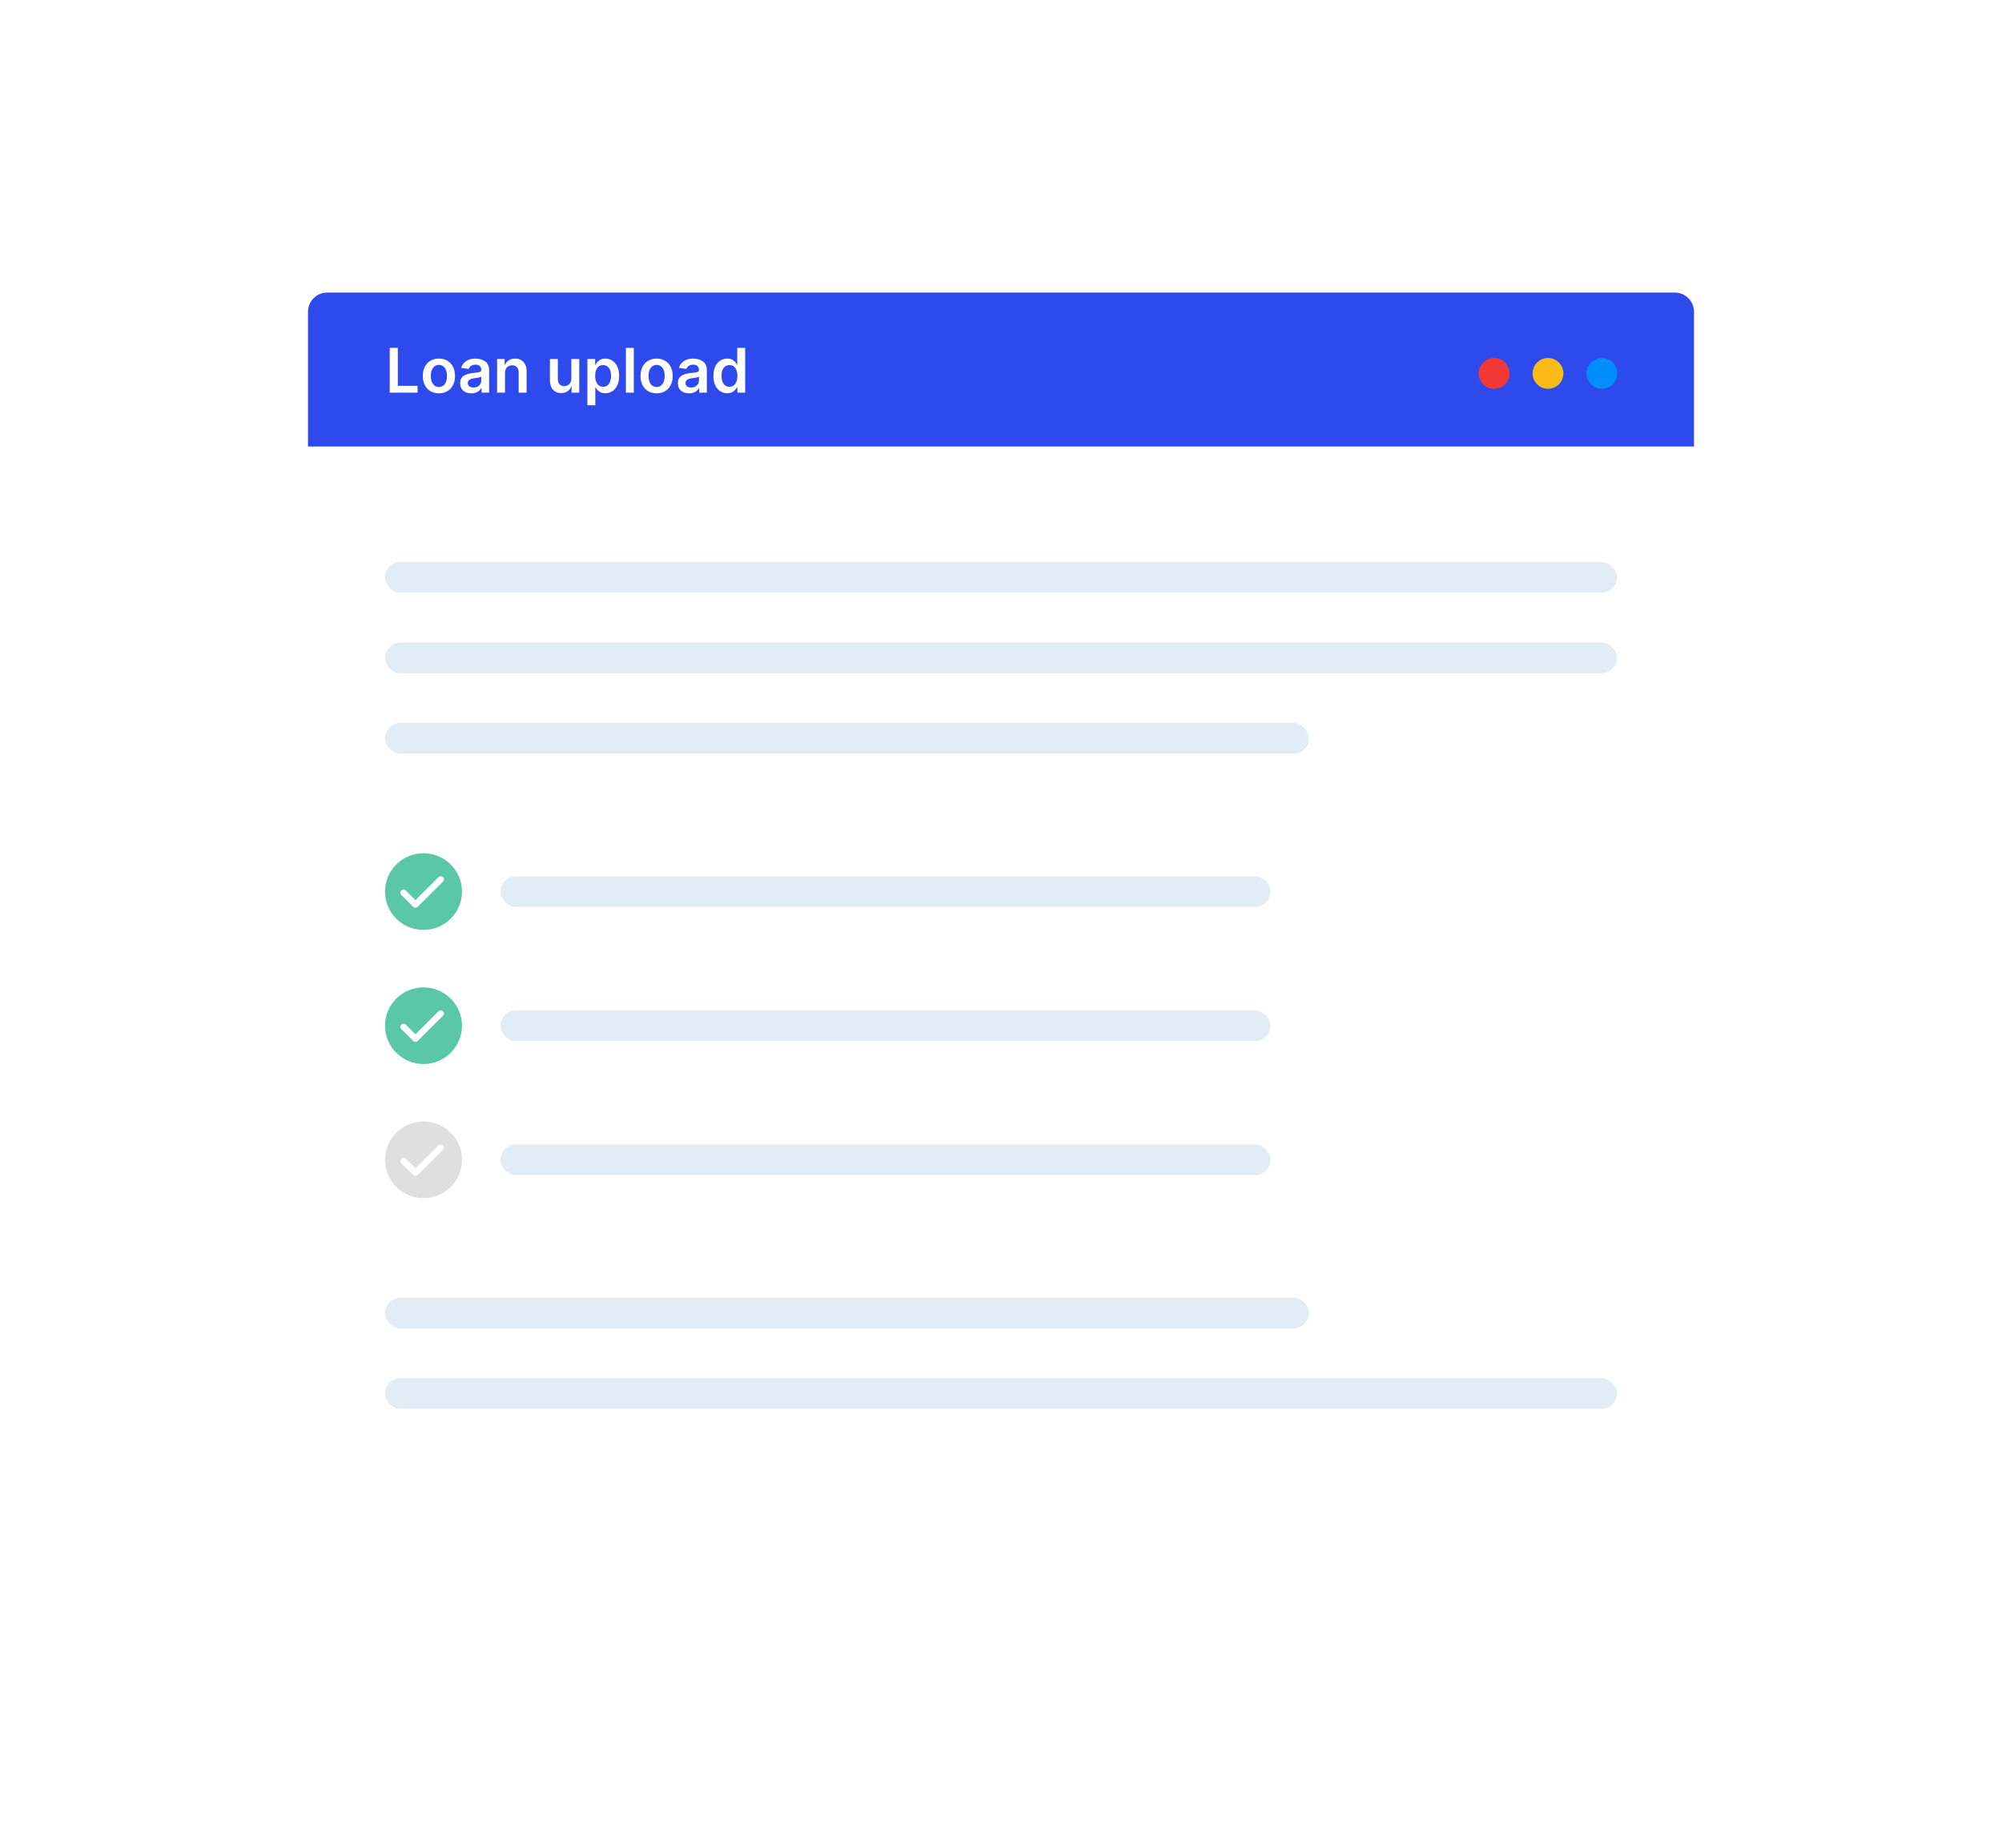 <svg width="520" height="480" viewBox="0 0 520 480" fill="none" xmlns="http://www.w3.org/2000/svg">
<g filter="url(#filter0_d_121_575)">
<rect width="360" height="320" rx="5" transform="matrix(-1 0 0 1 440 76)" fill="white" fill-opacity="0.92" shape-rendering="crispEdges"/>
</g>
<ellipse cx="110" cy="231.61" rx="10" ry="9.955" fill="#14B082" fill-opacity="0.7"/>
<path d="M115.043 227.865C114.968 227.79 114.879 227.73 114.781 227.689C114.683 227.649 114.578 227.628 114.472 227.628C114.366 227.628 114.261 227.649 114.163 227.689C114.065 227.73 113.976 227.79 113.901 227.865L107.91 233.837L105.393 231.323C105.315 231.248 105.224 231.19 105.123 231.15C105.023 231.111 104.915 231.092 104.808 231.093C104.7 231.095 104.593 231.118 104.494 231.161C104.395 231.204 104.306 231.266 104.231 231.343C104.156 231.42 104.097 231.512 104.057 231.612C104.018 231.711 103.998 231.818 104 231.926C104.002 232.033 104.025 232.139 104.068 232.238C104.111 232.336 104.173 232.425 104.251 232.5L107.339 235.574C107.414 235.649 107.503 235.709 107.601 235.749C107.699 235.79 107.804 235.811 107.91 235.811C108.016 235.811 108.121 235.79 108.219 235.749C108.317 235.709 108.406 235.649 108.481 235.574L115.043 229.042C115.125 228.967 115.19 228.876 115.234 228.774C115.279 228.673 115.302 228.564 115.302 228.453C115.302 228.343 115.279 228.233 115.234 228.132C115.19 228.031 115.125 227.94 115.043 227.865Z" fill="white"/>
<rect x="130" y="227.628" width="200" height="7.964" rx="3.982" fill="#E2ECF4"/>
<ellipse cx="110" cy="266.451" rx="10" ry="9.955" fill="#14B082" fill-opacity="0.7"/>
<path d="M115.043 262.706C114.968 262.631 114.879 262.571 114.781 262.53C114.683 262.49 114.578 262.469 114.472 262.469C114.366 262.469 114.261 262.49 114.163 262.53C114.065 262.571 113.976 262.631 113.901 262.706L107.91 268.678L105.393 266.164C105.315 266.089 105.224 266.031 105.123 265.991C105.023 265.952 104.915 265.932 104.808 265.934C104.7 265.936 104.593 265.959 104.494 266.002C104.395 266.045 104.306 266.107 104.231 266.184C104.156 266.261 104.097 266.352 104.057 266.452C104.018 266.552 103.998 266.659 104 266.766C104.002 266.874 104.025 266.98 104.068 267.078C104.111 267.177 104.173 267.266 104.251 267.341L107.339 270.415C107.414 270.49 107.503 270.549 107.601 270.59C107.699 270.631 107.804 270.652 107.91 270.652C108.016 270.652 108.121 270.631 108.219 270.59C108.317 270.549 108.406 270.49 108.481 270.415L115.043 263.882C115.125 263.807 115.19 263.716 115.234 263.615C115.279 263.514 115.302 263.405 115.302 263.294C115.302 263.183 115.279 263.074 115.234 262.973C115.19 262.871 115.125 262.781 115.043 262.706Z" fill="white"/>
<rect x="130" y="262.47" width="200" height="7.964" rx="3.982" fill="#E2ECF4"/>
<ellipse cx="110" cy="301.293" rx="10" ry="9.955" fill="#DFDFDF"/>
<path d="M115.043 297.547C114.968 297.472 114.879 297.413 114.781 297.372C114.683 297.331 114.578 297.311 114.472 297.311C114.366 297.311 114.261 297.331 114.163 297.372C114.065 297.413 113.976 297.472 113.901 297.547L107.91 303.519L105.393 301.006C105.315 300.931 105.224 300.872 105.123 300.833C105.023 300.794 104.915 300.774 104.808 300.776C104.7 300.778 104.593 300.801 104.494 300.844C104.395 300.887 104.306 300.948 104.231 301.026C104.156 301.103 104.097 301.194 104.057 301.294C104.018 301.394 103.998 301.501 104 301.608C104.002 301.716 104.025 301.822 104.068 301.92C104.111 302.019 104.173 302.108 104.251 302.182L107.339 305.257C107.414 305.332 107.503 305.391 107.601 305.432C107.699 305.472 107.804 305.493 107.91 305.493C108.016 305.493 108.121 305.472 108.219 305.432C108.317 305.391 108.406 305.332 108.481 305.257L115.043 298.724C115.125 298.649 115.19 298.558 115.234 298.457C115.279 298.356 115.302 298.246 115.302 298.136C115.302 298.025 115.279 297.916 115.234 297.815C115.19 297.713 115.125 297.622 115.043 297.547Z" fill="white"/>
<rect x="130" y="297.312" width="200" height="7.964" rx="3.982" fill="#E2ECF4"/>
<rect x="100" y="146" width="320" height="7.964" rx="3.982" fill="#E2ECF4"/>
<rect x="100" y="166.905" width="320" height="7.964" rx="3.982" fill="#E2ECF4"/>
<rect x="100" y="187.81" width="240" height="7.964" rx="3.982" fill="#E2ECF4"/>
<rect x="100" y="358.037" width="320" height="7.964" rx="3.982" fill="#E2ECF4"/>
<rect x="100" y="337.132" width="240" height="7.964" rx="3.982" fill="#E2ECF4"/>
<path d="M80 81C80 78.239 82.239 76 85 76H435C437.761 76 440 78.239 440 81V116H80V81Z" fill="#2E49EC"/>
<circle cx="388.077" cy="97" r="4" fill="#F23936"/>
<circle cx="402.077" cy="97" r="4" fill="#FABB18"/>
<circle cx="416.077" cy="97" r="4" fill="#008EFF"/>
<path d="M101.225 102V90.364H103.333V100.233H108.458V102H101.225ZM114.003 102.17C113.151 102.17 112.412 101.983 111.787 101.608C111.162 101.233 110.678 100.708 110.333 100.034C109.992 99.36 109.821 98.572 109.821 97.671C109.821 96.769 109.992 95.979 110.333 95.301C110.678 94.623 111.162 94.097 111.787 93.722C112.412 93.347 113.151 93.159 114.003 93.159C114.856 93.159 115.594 93.347 116.219 93.722C116.844 94.097 117.327 94.623 117.668 95.301C118.013 95.979 118.185 96.769 118.185 97.671C118.185 98.572 118.013 99.36 117.668 100.034C117.327 100.708 116.844 101.233 116.219 101.608C115.594 101.983 114.856 102.17 114.003 102.17ZM114.015 100.523C114.477 100.523 114.863 100.396 115.174 100.142C115.484 99.885 115.715 99.54 115.867 99.108C116.022 98.676 116.1 98.195 116.1 97.665C116.1 97.131 116.022 96.648 115.867 96.216C115.715 95.78 115.484 95.434 115.174 95.176C114.863 94.919 114.477 94.79 114.015 94.79C113.541 94.79 113.147 94.919 112.833 95.176C112.522 95.434 112.289 95.78 112.134 96.216C111.982 96.648 111.907 97.131 111.907 97.665C111.907 98.195 111.982 98.676 112.134 99.108C112.289 99.54 112.522 99.885 112.833 100.142C113.147 100.396 113.541 100.523 114.015 100.523ZM122.442 102.176C121.889 102.176 121.391 102.078 120.948 101.881C120.508 101.68 120.16 101.384 119.902 100.994C119.649 100.604 119.522 100.123 119.522 99.551C119.522 99.059 119.613 98.651 119.794 98.329C119.976 98.008 120.224 97.75 120.539 97.557C120.853 97.364 121.207 97.218 121.601 97.119C121.999 97.017 122.41 96.943 122.834 96.898C123.346 96.845 123.76 96.797 124.079 96.756C124.397 96.71 124.628 96.642 124.772 96.551C124.919 96.456 124.993 96.311 124.993 96.114V96.079C124.993 95.651 124.866 95.32 124.613 95.085C124.359 94.85 123.993 94.733 123.516 94.733C123.012 94.733 122.613 94.843 122.317 95.062C122.026 95.282 121.829 95.542 121.726 95.841L119.806 95.568C119.957 95.038 120.207 94.595 120.556 94.239C120.904 93.879 121.33 93.61 121.834 93.432C122.338 93.25 122.895 93.159 123.505 93.159C123.925 93.159 124.344 93.208 124.76 93.307C125.177 93.405 125.558 93.568 125.902 93.796C126.247 94.019 126.524 94.324 126.732 94.71C126.944 95.097 127.05 95.579 127.05 96.159V102H125.073V100.801H125.005C124.88 101.044 124.704 101.271 124.476 101.483C124.253 101.691 123.971 101.86 123.63 101.989C123.293 102.114 122.897 102.176 122.442 102.176ZM122.976 100.665C123.389 100.665 123.747 100.583 124.05 100.42C124.353 100.254 124.586 100.034 124.749 99.761C124.916 99.489 124.999 99.191 124.999 98.869V97.841C124.935 97.894 124.825 97.943 124.669 97.989C124.518 98.034 124.348 98.074 124.158 98.108C123.969 98.142 123.781 98.172 123.596 98.199C123.41 98.225 123.249 98.248 123.113 98.267C122.806 98.309 122.531 98.377 122.289 98.472C122.046 98.566 121.855 98.699 121.715 98.869C121.575 99.036 121.505 99.252 121.505 99.517C121.505 99.896 121.643 100.182 121.919 100.375C122.196 100.568 122.548 100.665 122.976 100.665ZM131.175 96.886V102H129.118V93.273H131.084V94.756H131.187C131.387 94.267 131.707 93.879 132.147 93.591C132.59 93.303 133.137 93.159 133.789 93.159C134.391 93.159 134.916 93.288 135.363 93.546C135.813 93.803 136.162 94.176 136.408 94.665C136.658 95.153 136.781 95.746 136.777 96.443V102H134.721V96.761C134.721 96.178 134.569 95.722 134.266 95.392C133.967 95.062 133.552 94.898 133.022 94.898C132.662 94.898 132.342 94.977 132.062 95.136C131.785 95.292 131.567 95.517 131.408 95.812C131.253 96.108 131.175 96.466 131.175 96.886ZM148.4 98.329V93.273H150.456V102H148.462V100.449H148.371C148.174 100.937 147.85 101.337 147.4 101.648C146.953 101.958 146.401 102.114 145.746 102.114C145.174 102.114 144.669 101.987 144.229 101.733C143.794 101.475 143.453 101.102 143.206 100.614C142.96 100.121 142.837 99.526 142.837 98.829V93.273H144.894V98.511C144.894 99.064 145.045 99.504 145.348 99.829C145.651 100.155 146.049 100.318 146.542 100.318C146.845 100.318 147.138 100.244 147.422 100.097C147.706 99.949 147.939 99.729 148.121 99.438C148.307 99.142 148.4 98.773 148.4 98.329ZM152.571 105.273V93.273H154.594V94.716H154.714C154.82 94.504 154.969 94.278 155.162 94.04C155.356 93.797 155.617 93.591 155.946 93.421C156.276 93.246 156.696 93.159 157.208 93.159C157.882 93.159 158.49 93.331 159.032 93.676C159.577 94.017 160.009 94.523 160.327 95.193C160.649 95.86 160.81 96.678 160.81 97.648C160.81 98.606 160.653 99.421 160.339 100.091C160.024 100.761 159.596 101.273 159.054 101.625C158.513 101.977 157.899 102.153 157.214 102.153C156.714 102.153 156.299 102.07 155.969 101.903C155.64 101.737 155.374 101.536 155.174 101.301C154.977 101.062 154.823 100.837 154.714 100.625H154.628V105.273H152.571ZM154.589 97.636C154.589 98.201 154.668 98.695 154.827 99.119C154.99 99.544 155.223 99.875 155.526 100.114C155.833 100.348 156.204 100.466 156.64 100.466C157.094 100.466 157.475 100.345 157.782 100.102C158.089 99.856 158.32 99.521 158.475 99.097C158.634 98.669 158.714 98.182 158.714 97.636C158.714 97.095 158.636 96.614 158.481 96.193C158.325 95.773 158.094 95.443 157.787 95.204C157.481 94.966 157.098 94.847 156.64 94.847C156.2 94.847 155.827 94.962 155.52 95.193C155.214 95.424 154.981 95.748 154.821 96.165C154.666 96.581 154.589 97.072 154.589 97.636ZM164.628 90.364V102H162.571V90.364H164.628ZM170.55 102.17C169.698 102.17 168.959 101.983 168.334 101.608C167.709 101.233 167.224 100.708 166.88 100.034C166.539 99.36 166.368 98.572 166.368 97.671C166.368 96.769 166.539 95.979 166.88 95.301C167.224 94.623 167.709 94.097 168.334 93.722C168.959 93.347 169.698 93.159 170.55 93.159C171.402 93.159 172.141 93.347 172.766 93.722C173.391 94.097 173.874 94.623 174.215 95.301C174.56 95.979 174.732 96.769 174.732 97.671C174.732 98.572 174.56 99.36 174.215 100.034C173.874 100.708 173.391 101.233 172.766 101.608C172.141 101.983 171.402 102.17 170.55 102.17ZM170.562 100.523C171.024 100.523 171.41 100.396 171.721 100.142C172.031 99.885 172.262 99.54 172.414 99.108C172.569 98.676 172.647 98.195 172.647 97.665C172.647 97.131 172.569 96.648 172.414 96.216C172.262 95.78 172.031 95.434 171.721 95.176C171.41 94.919 171.024 94.79 170.562 94.79C170.088 94.79 169.694 94.919 169.38 95.176C169.069 95.434 168.836 95.78 168.681 96.216C168.529 96.648 168.454 97.131 168.454 97.665C168.454 98.195 168.529 98.676 168.681 99.108C168.836 99.54 169.069 99.885 169.38 100.142C169.694 100.396 170.088 100.523 170.562 100.523ZM178.989 102.176C178.436 102.176 177.938 102.078 177.495 101.881C177.055 101.68 176.707 101.384 176.449 100.994C176.196 100.604 176.069 100.123 176.069 99.551C176.069 99.059 176.16 98.651 176.341 98.329C176.523 98.008 176.771 97.75 177.086 97.557C177.4 97.364 177.754 97.218 178.148 97.119C178.546 97.017 178.957 96.943 179.381 96.898C179.892 96.845 180.307 96.797 180.625 96.756C180.944 96.71 181.175 96.642 181.319 96.551C181.466 96.456 181.54 96.311 181.54 96.114V96.079C181.54 95.651 181.413 95.32 181.16 95.085C180.906 94.85 180.54 94.733 180.063 94.733C179.559 94.733 179.16 94.843 178.864 95.062C178.572 95.282 178.375 95.542 178.273 95.841L176.353 95.568C176.504 95.038 176.754 94.595 177.103 94.239C177.451 93.879 177.877 93.61 178.381 93.432C178.885 93.25 179.442 93.159 180.052 93.159C180.472 93.159 180.891 93.208 181.307 93.307C181.724 93.405 182.105 93.568 182.449 93.796C182.794 94.019 183.071 94.324 183.279 94.71C183.491 95.097 183.597 95.579 183.597 96.159V102H181.62V100.801H181.552C181.427 101.044 181.25 101.271 181.023 101.483C180.8 101.691 180.517 101.86 180.177 101.989C179.839 102.114 179.444 102.176 178.989 102.176ZM179.523 100.665C179.936 100.665 180.294 100.583 180.597 100.42C180.9 100.254 181.133 100.034 181.296 99.761C181.463 99.489 181.546 99.191 181.546 98.869V97.841C181.482 97.894 181.372 97.943 181.216 97.989C181.065 98.034 180.894 98.074 180.705 98.108C180.516 98.142 180.328 98.172 180.142 98.199C179.957 98.225 179.796 98.248 179.66 98.267C179.353 98.309 179.078 98.377 178.836 98.472C178.593 98.566 178.402 98.699 178.262 98.869C178.122 99.036 178.052 99.252 178.052 99.517C178.052 99.896 178.19 100.182 178.466 100.375C178.743 100.568 179.095 100.665 179.523 100.665ZM188.904 102.153C188.218 102.153 187.605 101.977 187.063 101.625C186.521 101.273 186.093 100.761 185.779 100.091C185.464 99.421 185.307 98.606 185.307 97.648C185.307 96.678 185.466 95.86 185.785 95.193C186.107 94.523 186.54 94.017 187.086 93.676C187.631 93.331 188.239 93.159 188.91 93.159C189.421 93.159 189.841 93.246 190.171 93.421C190.5 93.591 190.762 93.797 190.955 94.04C191.148 94.278 191.298 94.504 191.404 94.716H191.489V90.364H193.552V102H191.529V100.625H191.404C191.298 100.837 191.144 101.062 190.944 101.301C190.743 101.536 190.478 101.737 190.148 101.903C189.819 102.07 189.404 102.153 188.904 102.153ZM189.478 100.466C189.913 100.466 190.285 100.348 190.591 100.114C190.898 99.875 191.131 99.544 191.29 99.119C191.449 98.695 191.529 98.201 191.529 97.636C191.529 97.072 191.449 96.581 191.29 96.165C191.135 95.748 190.904 95.424 190.597 95.193C190.294 94.962 189.921 94.847 189.478 94.847C189.019 94.847 188.637 94.966 188.33 95.204C188.023 95.443 187.792 95.773 187.637 96.193C187.482 96.614 187.404 97.095 187.404 97.636C187.404 98.182 187.482 98.669 187.637 99.097C187.796 99.521 188.029 99.856 188.336 100.102C188.646 100.345 189.027 100.466 189.478 100.466Z" fill="white"/>
<defs>
<filter id="filter0_d_121_575" x="0" y="0" width="520" height="480" filterUnits="userSpaceOnUse" color-interpolation-filters="sRGB">
<feFlood flood-opacity="0" result="BackgroundImageFix"/>
<feColorMatrix in="SourceAlpha" type="matrix" values="0 0 0 0 0 0 0 0 0 0 0 0 0 0 0 0 0 0 127 0" result="hardAlpha"/>
<feOffset dy="4"/>
<feGaussianBlur stdDeviation="40"/>
<feComposite in2="hardAlpha" operator="out"/>
<feColorMatrix type="matrix" values="0 0 0 0 0 0 0 0 0 0 0 0 0 0 0 0 0 0 0.04 0"/>
<feBlend mode="normal" in2="BackgroundImageFix" result="effect1_dropShadow_121_575"/>
<feBlend mode="normal" in="SourceGraphic" in2="effect1_dropShadow_121_575" result="shape"/>
</filter>
</defs>
</svg>
